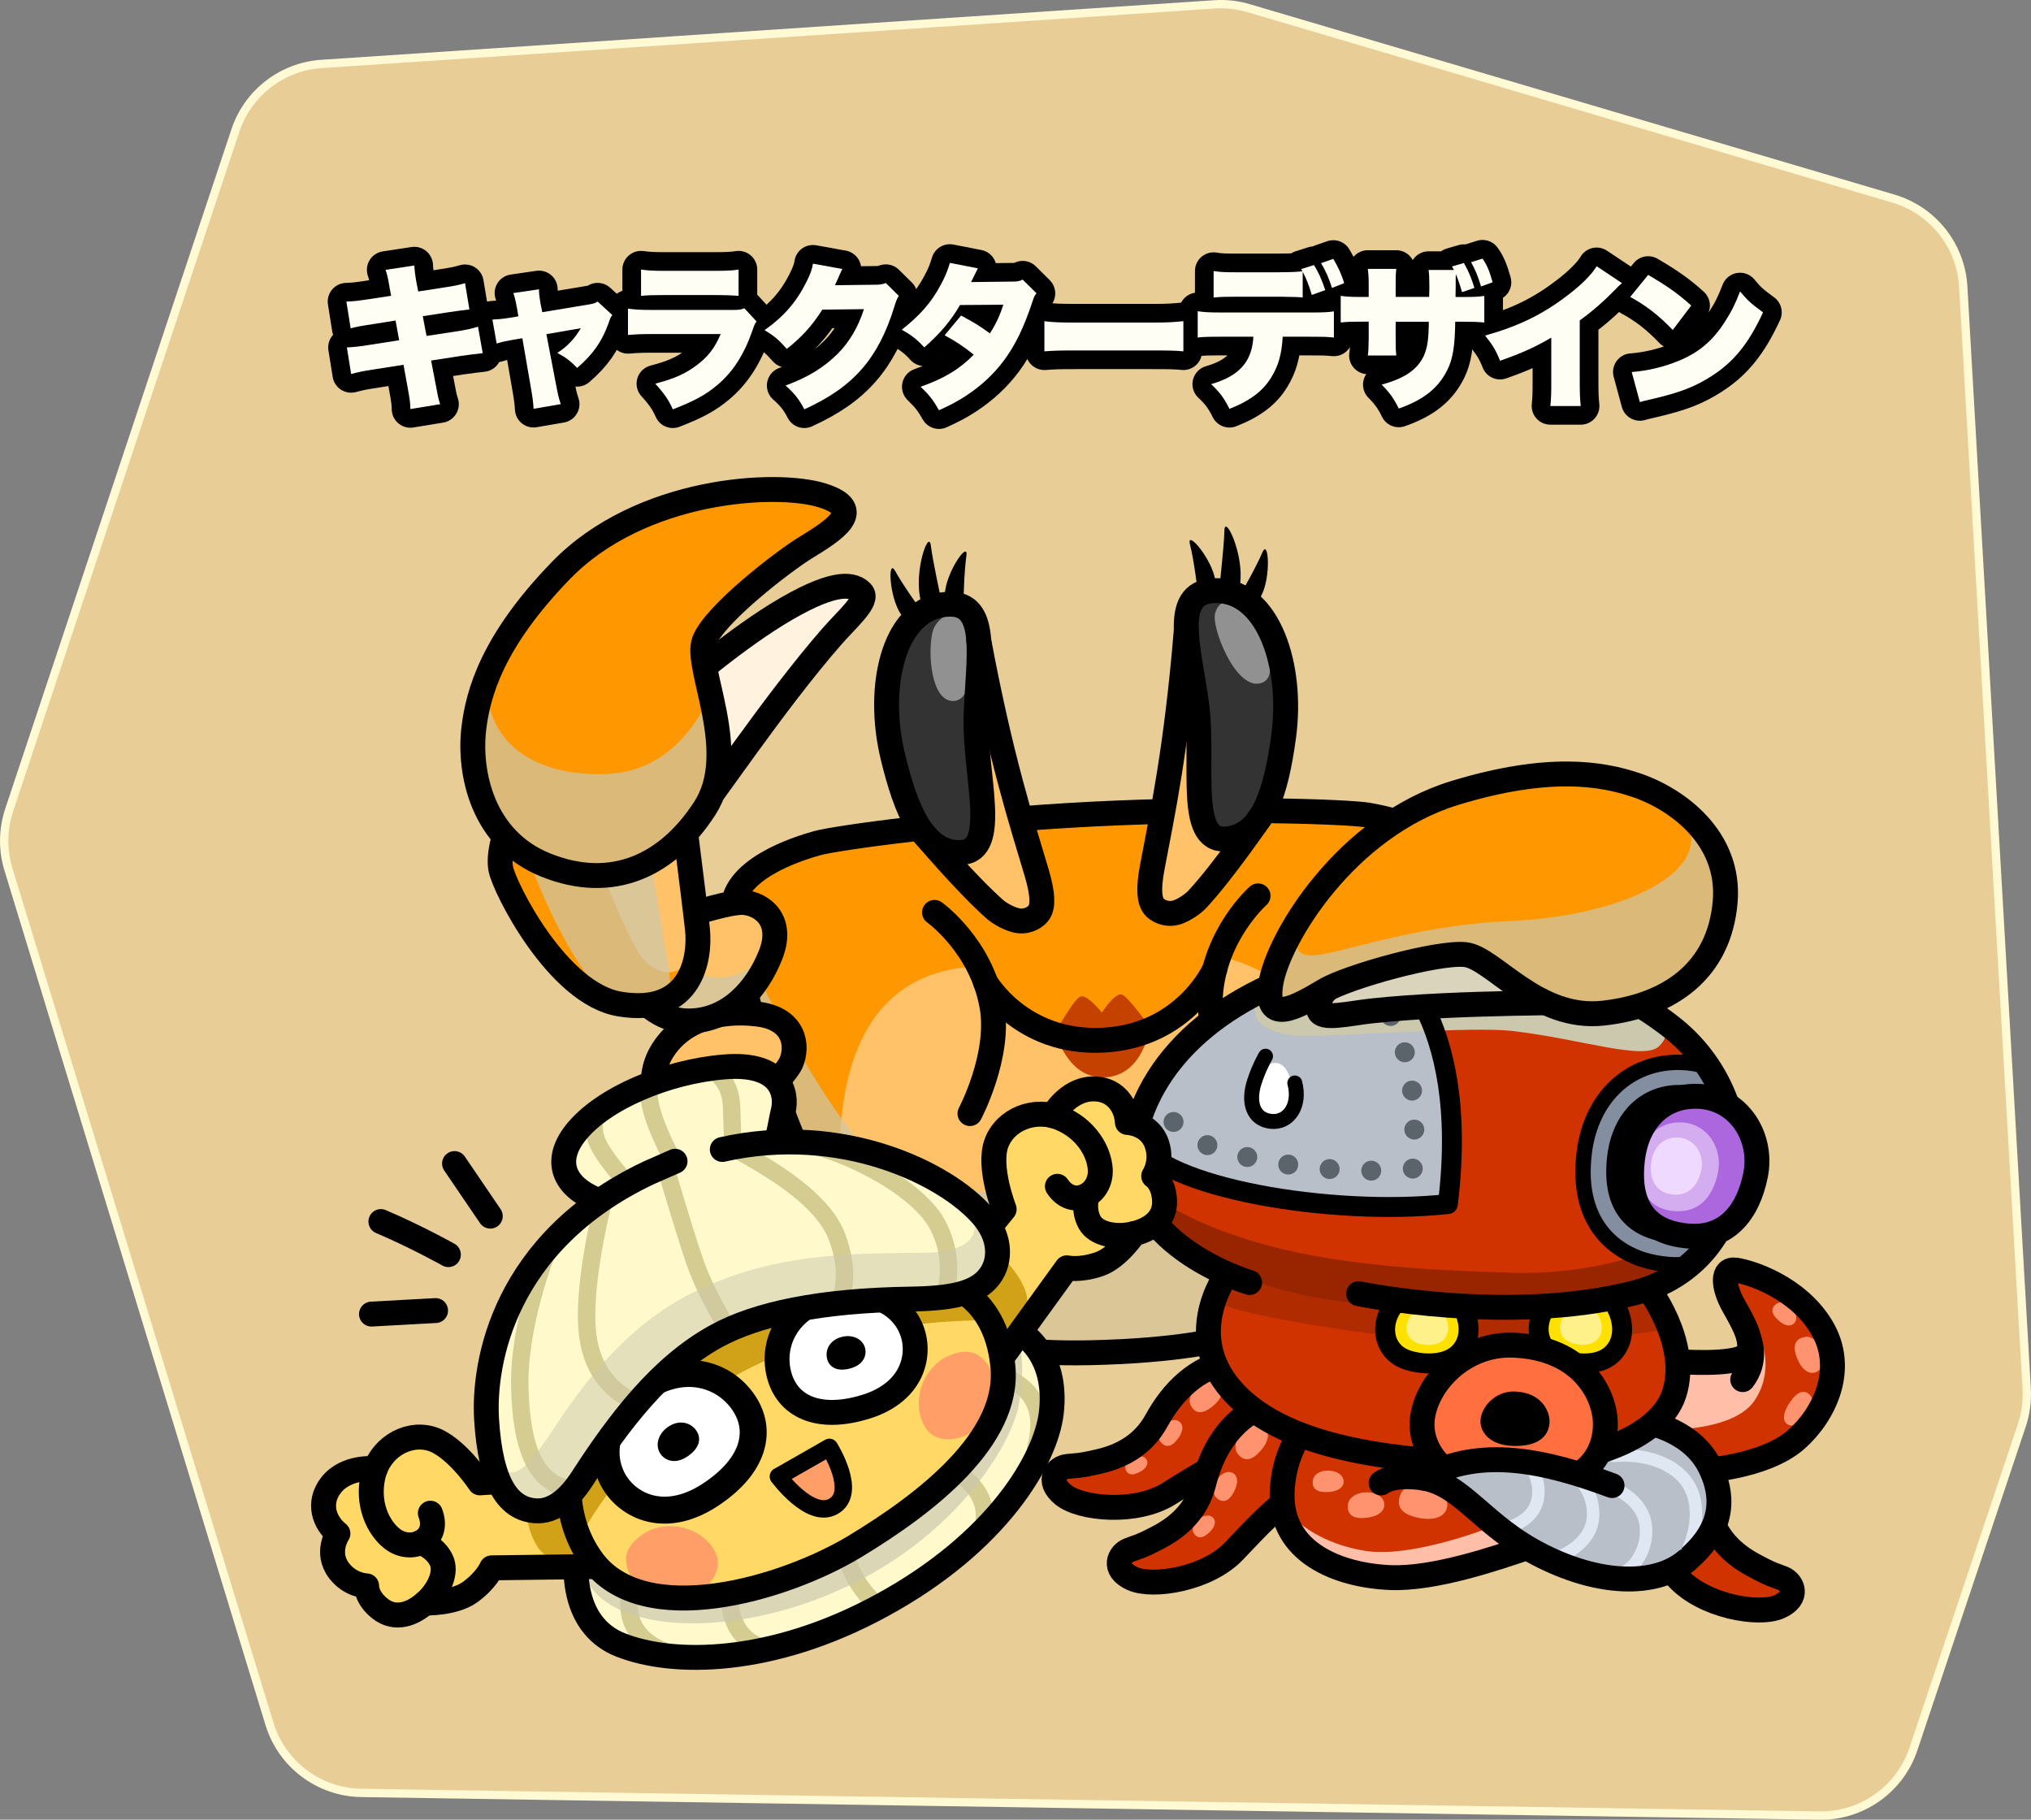 <?xml version="1.0" encoding="UTF-8"?>
<svg xmlns="http://www.w3.org/2000/svg" viewBox="0 0 334.5 299.66">
  <rect x="0" y="0" width="334.5" height="299.66" fill="#808080" stroke="none"/>
  <defs>
    <style>
      .cls-1 {
        stroke-width: 6.15px;
      }

      .cls-1, .cls-2, .cls-3, .cls-4, .cls-5, .cls-6, .cls-7, .cls-8, .cls-9, .cls-10, .cls-11, .cls-12, .cls-13, .cls-14, .cls-15 {
        stroke-linecap: round;
        stroke-linejoin: round;
      }

      .cls-1, .cls-2, .cls-3, .cls-4, .cls-5, .cls-6, .cls-7, .cls-9, .cls-12, .cls-13, .cls-15 {
        fill: none;
      }

      .cls-1, .cls-2, .cls-3, .cls-4, .cls-5, .cls-6, .cls-8, .cls-10, .cls-11, .cls-14 {
        stroke: #000;
      }

      .cls-2 {
        stroke-width: 4.11px;
      }

      .cls-3, .cls-11 {
        stroke-width: 4.1px;
      }

      .cls-4 {
        stroke-width: 2.46px;
      }

      .cls-5 {
        stroke-width: 2.53px;
      }

      .cls-16 {
        fill: #d03300;
      }

      .cls-6, .cls-7, .cls-9, .cls-14, .cls-15 {
        stroke-width: 3.28px;
      }

      .cls-7, .cls-9, .cls-15 {
        stroke: #5b636b;
      }

      .cls-17 {
        fill: #fff9cc;
      }

      .cls-8, .cls-18 {
        fill: #ff9e66;
      }

      .cls-8, .cls-12 {
        stroke-width: 2.87px;
      }

      .cls-19 {
        fill: #e9cd97;
        stroke: #fff9d4;
        stroke-miterlimit: 10;
        stroke-width: 1.37px;
      }

      .cls-20 {
        fill: #848ea1;
      }

      .cls-21 {
        fill: #ffbea8;
      }

      .cls-22 {
        opacity: .5;
      }

      .cls-22, .cls-23, .cls-24 {
        fill: #ccc8ad;
        mix-blend-mode: multiply;
      }

      .cls-23 {
        opacity: .7;
      }

      .cls-25 {
        fill: #ffd866;
      }

      .cls-26 {
        fill: #fffef5;
      }

      .cls-27 {
        fill: #919191;
      }

      .cls-28 {
        fill: #fff18a;
      }

      .cls-9 {
        stroke-dasharray: 0 6.86;
      }

      .cls-29 {
        isolation: isolate;
      }

      .cls-10 {
        stroke-width: 4.44px;
      }

      .cls-10, .cls-11, .cls-30 {
        fill: #fff;
      }

      .cls-31 {
        fill: #ff6f40;
      }

      .cls-32 {
        fill: #b02b00;
      }

      .cls-33 {
        fill: #d4adf0;
      }

      .cls-34 {
        fill: #ff9800;
      }

      .cls-12 {
        stroke: #d4cc90;
      }

      .cls-13 {
        stroke: #dfe7f2;
        stroke-width: 2.05px;
      }

      .cls-35 {
        fill: #c44100;
      }

      .cls-14 {
        fill: #ffe100;
      }

      .cls-36 {
        fill: #d1a217;
      }

      .cls-37 {
        fill: #b9bfc9;
      }

      .cls-38 {
        fill: #fff3e0;
      }

      .cls-15 {
        stroke-dasharray: 0 6.43;
      }

      .cls-39 {
        fill: #ffc269;
      }

      .cls-40 {
        fill: #ff9370;
      }

      .cls-41 {
        fill: #efd9ff;
      }

      .cls-42 {
        fill: #333;
      }

      .cls-43 {
        fill: #992500;
      }

      .cls-44 {
        fill: #ac66de;
      }
    </style>
  </defs>
  <g class="cls-29">
    <g id="_レイヤー_1" data-name="レイヤー 1">
      <path class="cls-19" d="M205.63,1.34l106.22,31.37c6.5,1.92,11.1,7.72,11.49,14.49l10.45,181.51c.12,2.04-.16,4.09-.81,6.03l-17.84,53.27c-2.22,6.64-8.49,11.08-15.49,10.97l-240.15-3.73c-6.97-.11-13.08-4.7-15.12-11.37L1.39,143.16c-.98-3.19-.93-6.61.12-9.77L38.77,21.49c2.06-6.19,7.67-10.52,14.18-10.96L200.01.72c1.9-.13,3.8.08,5.62.62Z"/>
      <g>
        <g>
          <g>
            <g>
              <path class="cls-34" d="M184.32,222.6c13.87-.71,19.08-2.66,19.08-2.66,16.02-3.05,21.15-11.95,21.15-11.95,0,0,16.31-29.31,15.66-63.83-.13-7.07-11.71-9.37-14.89-9.93-3.17-.55-23.39-1.29-45.51-.16-22.12,1.13-42.16,3.92-45.26,4.79s-14.41,4.35-13.8,11.39c2.63,30.41,22.08,61.9,22.08,61.9,0,0,6,8.33,22.25,9.73,0,0,5.38,1.42,19.25.71Z"/>
              <path class="cls-39" d="M163.37,165.73s11.38,5.91,18.32,5.56c6.94-.35,15.35-6.53,15.35-6.53l3.69-7.24s11.55,1.47,18.97,14.2c7.42,12.73,6.32,33.36,6.32,33.36,0,0-3.79,15.25-39.67,16.67-35.88,1.42-41.34-2.64-46.28-14.35,0,0-10.7-46.63,20.49-48.22l2.8,6.55Z"/>
              <path class="cls-35" d="M181.47,166.76s2.16-3.4,3.31-2.97,4.61,5.38,4.61,5.38c0,0-1.06,7.92-7.37,8.24-6.32.32-8.18-7.45-8.18-7.45,0,0,2.94-5.29,4.04-5.83s3.59,2.62,3.59,2.62Z"/>
              <path class="cls-23" d="M122.64,156.37s15.77,33.39,25.88,37.78c10.11,4.4,47.02,1.45,61.08-1.48,18.9-3.94,30.62-47.34,30.62-47.34,0,0-5.89,59.72-19.91,67.21-9.64,5.15-24.07,12.35-53,9.33-28.93-3.02-29.34-18.92-31.61-23.36-2.27-4.44-13.06-42.16-13.06-42.16Z"/>
              <path class="cls-3" d="M184.32,222.6c13.87-.71,19.08-2.66,19.08-2.66,16.02-3.05,21.15-11.95,21.15-11.95,0,0,16.31-29.31,15.66-63.83-.13-7.07-11.71-9.37-14.89-9.93-3.17-.55-23.39-1.29-45.51-.16-22.12,1.13-42.16,3.92-45.26,4.79s-14.41,4.35-13.8,11.39c2.63,30.41,22.08,61.9,22.08,61.9,0,0,6,8.33,22.25,9.73,0,0,5.38,1.42,19.25.71Z"/>
              <path class="cls-3" d="M153.91,150.25s7.73,5.5,9.47,15.48c1.42,8.13-3.63,17.65-3.63,17.65"/>
              <path class="cls-3" d="M207.2,147.53s-7.13,6.26-7.84,16.36c-.58,8.23,5.4,17.19,5.4,17.19"/>
              <path class="cls-3" d="M200.09,159.55s-4.84,11.05-18.39,11.74c-13.55.69-19.4-9.56-19.4-9.56"/>
            </g>
            <g>
              <path class="cls-39" d="M152.05,137.2s6.95,8.27,11.95,12.67c.37.32,2.23,1.58,3.81,1.77s2.88-.71,3.32-1.4c.66-1.03.67-2.92-.38-6.47-2.47-8.33-5.91-18.81-9.55-38.27l-9.16,31.71Z"/>
              <path class="cls-42" d="M147.05,124.59c2.12,8.75,5.03,16.12,11.3,15.8s2.17-12.81,2.4-22.24c.23-9.43,2.67-19.79-5.51-18.56-8.18,1.24-10.94,13.66-8.19,24.99Z"/>
              <path class="cls-27" d="M157.09,101.08s-2.04,0-3.21,2.2-.99,12.16,3.08,12.16c4.07,0,2.81-9.97,2.39-11.89s-1.3-2.41-2.27-2.47Z"/>
              <path class="cls-3" d="M147.05,124.59c2.12,8.75,5.03,16.12,11.3,15.8s2.17-12.81,2.4-22.24c.23-9.43,2.67-19.79-5.51-18.56-8.18,1.24-10.94,13.66-8.19,24.99Z"/>
              <path class="cls-3" d="M152.05,137.2s6.95,8.27,11.95,12.67c.37.32,2.23,1.58,3.81,1.77s2.88-.71,3.32-1.4c.66-1.03.67-2.92-.38-6.47-2.47-8.33-5.91-18.81-9.55-38.27"/>
              <path d="M158.69,99.06s.08-4.81.47-7.51-3.4,2.74-3.54,6.29l3.06,1.22Z"/>
              <path d="M151.61,100.37s-2.83-3.89-4.14-6.28c-1.31-2.4-1.06,4.23.96,7.15l3.18-.87Z"/>
              <path d="M155.02,98.79s-1.38-6.27-1.72-8.98-2.88,4.41-1.64,9.15l3.35-.17Z"/>
            </g>
            <g>
              <path class="cls-39" d="M207.72,134.36s-6.07,8.93-10.6,13.82c-.33.36-2.06,1.8-3.61,2.15s-2.94-.41-3.45-1.06c-.76-.95-.97-2.84-.28-6.47,1.61-8.53,3.97-19.31,5.6-39.05l12.34,30.61Z"/>
              <path class="cls-42" d="M211.41,121.3c-1.22,8.92-3.36,16.55-9.64,16.87-6.28.32-3.46-12.52-4.65-21.88-1.19-9.36-4.67-19.42,3.59-19.02,8.26.4,12.27,12.48,10.7,24.02Z"/>
              <path class="cls-27" d="M202.48,99.07s-1.8-.28-2.37,1.99,3.25,12.2,7.28,11.5c4.03-.7.24-8.7-.69-10.43s-3.24-3.17-4.22-3.06Z"/>
              <path class="cls-3" d="M211.41,121.3c-1.22,8.92-3.36,16.55-9.64,16.87-6.28.32-3.46-12.52-4.65-21.88-1.19-9.36-4.67-19.42,3.59-19.02,8.26.4,12.27,12.48,10.7,24.02Z"/>
              <path class="cls-3" d="M207.72,134.36s-6.07,8.93-10.6,13.82c-.33.36-2.06,1.8-3.61,2.15s-2.94-.41-3.45-1.06c-.76-.95-.97-2.84-.28-6.47,1.61-8.53,3.97-19.31,5.6-39.05"/>
              <path d="M197.23,97.09s-.57-4.78-1.24-7.42c-.67-2.64,3.66,2.38,4.16,5.89l-2.92,1.53Z"/>
              <path d="M204.41,97.68s2.42-4.16,3.48-6.67,1.49,4.1-.22,7.21l-3.25-.54Z"/>
              <path d="M200.86,96.45s.73-6.38.8-9.11,3.32,4.09,2.56,8.94l-3.35.17Z"/>
            </g>
          </g>
          <g>
            <path class="cls-39" d="M109.52,185.02s-3.89-5.99-.62-11.63c3.27-5.64,9.85-7.14,15.9-6.39,6.04.74,6.72,5.19,5.48,8.02-1.25,2.83-10.55,11.1-12.37,12.42s-8.38-2.42-8.38-2.42Z"/>
            <path class="cls-3" d="M109.52,185.02s-3.89-5.99-.62-11.63c3.27-5.64,9.85-7.14,15.9-6.39,6.04.74,6.72,5.19,5.48,8.02-1.25,2.83-10.55,11.1-12.37,12.42s-8.38-2.42-8.38-2.42Z"/>
          </g>
          <g>
            <g>
              <path class="cls-39" d="M103.75,161.98s3.37,6.29,9.89,6.15,11-5.2,13.26-10.85c2.26-5.65-1.31-8.39-4.39-8.66s-14.81,3.9-16.85,4.86c-2.04.96-1.92,8.51-1.92,8.51Z"/>
              <path class="cls-23" d="M125.17,157.95s-4.19,4.97-10.9,2.15c-4.16,3.22-3.96,6.85-3.96,6.85,0,0,10.5,2.9,14.86-9Z"/>
              <path class="cls-3" d="M103.75,161.98s3.37,6.29,9.89,6.15,11-5.2,13.26-10.85c2.26-5.65-1.31-8.39-4.39-8.66s-14.81,3.9-16.85,4.86c-2.04.96-1.92,8.51-1.92,8.51Z"/>
            </g>
            <g>
              <path class="cls-34" d="M83.95,135.12s-2.05,4.88-1.48,7.94,9.31,20.57,19.59,22.28c11.96,1.99,13.3-7.73,12.81-12.29-.48-4.56-3.4-27.3-3.4-27.3l-27.53,9.38Z"/>
              <path class="cls-39" d="M99.81,145.3s3.23,8.23,5.44,11.72,6.16,4.06,7.73,1.5c1.58-2.56-1.19-20.98-1.19-20.98l-11.99,7.77Z"/>
              <path class="cls-23" d="M88.63,133.31s-2.05,4.88-1.48,7.94c.57,3.06,8.86,22.5,14.92,24.09,11.73,3.07,7.67-6.34,7.18-10.91-.48-4.56-4.53-24.98-4.53-24.98l-16.09,3.86Z"/>
              <path class="cls-3" d="M83.95,135.12s-2.05,4.88-1.48,7.94,9.31,20.57,19.59,22.28c11.96,1.99,13.3-7.73,12.81-12.29-.48-4.56-3.4-27.3-3.4-27.3l-27.53,9.38Z"/>
            </g>
            <g>
              <g>
                <path class="cls-38" d="M111.87,113.29s9.38-8.26,17.7-13.07c8.32-4.81,11.07-3.97,12.33-2.67s-2.34,4.34-4.88,7.25c-9.64,11.02-20.8,27.89-22.66,29.72l-2.49-21.24Z"/>
                <path class="cls-3" d="M111.87,113.29s9.38-8.26,17.7-13.07c8.32-4.81,11.07-3.97,12.33-2.67s-2.34,4.34-4.88,7.25c-9.64,11.02-20.8,27.89-22.66,29.72l-2.49-21.24Z"/>
              </g>
              <g>
                <path class="cls-34" d="M78.03,120.03c.69-5.9,3.09-14.46,14.33-26.06,13.13-13.56,35.57-14.79,43.16-12.36,7.26,2.33,1.79,5.73-2.83,8.57-3.83,2.35-15.17,11.12-16.73,15.45s6.13,18.19.11,27.49-15.12,13.8-26.24,9.31c-10.37-4.19-12.64-15.15-11.8-22.4Z"/>
                <path class="cls-23" d="M116.62,115.04s-4.53,11.93-16.6,12.42-19.45-5.21-19.78-13.93c-2.37,9.39-3.72,32.86,20.63,29.83,20.11-2.5,15.75-28.32,15.75-28.32Z"/>
                <path class="cls-3" d="M78.03,120.03c.69-5.9,3.09-14.46,14.33-26.06,13.13-13.56,35.57-14.79,43.16-12.36,7.26,2.33,1.79,5.73-2.83,8.57-3.83,2.35-15.17,11.12-16.73,15.45s6.13,18.19.11,27.49-15.12,13.8-26.24,9.31c-10.37-4.19-12.64-15.15-11.8-22.4Z"/>
              </g>
            </g>
          </g>
          <g>
            <path class="cls-34" d="M258.83,153.75s-2.34,6.75-8.8,7.63c-6.46.88-11.68-3.4-14.81-8.62-3.13-5.23-.03-8.49,2.97-9.25,3-.75,15.24,1.51,17.4,2.14,2.16.63,3.24,8.1,3.24,8.1Z"/>
            <path class="cls-3" d="M258.83,153.75s-2.34,6.75-8.8,7.63c-6.46.88-11.68-3.4-14.81-8.62-3.13-5.23-.03-8.49,2.97-9.25,3-.75,15.24,1.51,17.4,2.14,2.16.63,3.24,8.1,3.24,8.1Z"/>
          </g>
        </g>
        <g>
          <path class="cls-16" d="M274.84,224.12s8,.74,11.56-.34c3.56-1.08.95-5.52-.85-8.71-1.8-3.18-2.04-6.27.37-5.91s10.07,2.8,14.03,9.29c4.24,6.94.49,14.53-4.1,18.59-5.31,4.68-15.91,5.18-15.91,5.18l-8.51-7.36,3.42-10.74Z"/>
          <path class="cls-21" d="M290.19,221.01s1.99,5.15-1.36,9.82c-3.35,4.66-13.56,4.59-13.56,4.59l-.67-4.9,3.19-6.22s11.55.16,12.51-3.65"/>
          <path class="cls-40" d="M294.86,215.13c1.18,1.1,1.23,2.38.46,2.93s-1.96-.01-2.91-1.14-.36-1.88.24-2.26,1.55-.14,2.21.47Z"/>
          <path class="cls-40" d="M299.88,222.03c.87,2.08.2,3.76-1.1,4.02s-2.5-1.15-3.06-3.14.63-2.62,1.62-2.76,2.07.72,2.55,1.88Z"/>
          <path class="cls-40" d="M297.83,232.78c-1.25,1.87-2.88,2.39-3.66,1.6-.78-.79-.22-2.49,1.1-4.09s2.35-1.11,2.9-.48.36,1.92-.34,2.97Z"/>
          <path class="cls-3" d="M274.84,224.12s8,.74,11.56-.34c3.56-1.08.95-5.52-.85-8.71-1.8-3.18-2.04-6.27.37-5.91s10.07,2.8,14.03,9.29c4.24,6.94.49,14.53-4.1,18.59-5.31,4.68-15.91,5.18-15.91,5.18"/>
          <path class="cls-16" d="M213.22,225.58s-4.55-2.47-10.37-1.47c-5.83,1-9.84,5.2-12.35,9.79-2.28,4.17-5.96,5.95-9.46,6.76-3.5.81-3.55.63-5.28.83-1.73.2-3.53,2.33-.65,4.67s11.97,3.22,17.4-.18c5.43-3.4,8.84-6.68,12.76-8.09,3.03-1.09,10.68-.7,10.68-.7l-2.74-11.6Z"/>
          <path class="cls-40" d="M197.12,228.52c1.67-1.34,3.38-1.17,3.95-.05s-.39,2.58-2.06,3.62-2.55.12-2.94-.75.11-2.07,1.05-2.82Z"/>
          <path class="cls-40" d="M191.41,235.08c1.03-1.35,2.37-1.54,3.02-.79s.19,2.05-.89,3.17-1.94.57-2.4-.02-.31-1.61.27-2.36Z"/>
          <path class="cls-40" d="M186.4,240.11c1.25-.63,2.32-.28,2.54.51s-.6,1.6-1.82,2.04-1.65-.28-1.78-.88.36-1.31,1.06-1.66Z"/>
          <path class="cls-3" d="M213.22,225.58s-4.55-2.47-10.37-1.47c-5.83,1-9.84,5.2-12.35,9.79-2.28,4.17-5.96,5.95-9.46,6.76-3.5.81-3.55.63-5.28.83-1.73.2-3.53,2.33-.65,4.67s11.97,3.22,17.4-.18c5.43-3.4,8.27-5.11,12.2-6.52,3.03-1.09,9.37.71,9.37.71l-.86-14.58Z"/>
          <path class="cls-16" d="M261.71,234.66s5.04-1.18,10.39,1.33c5.35,2.51,8.12,7.62,9.32,12.71,1.09,4.63,4.17,7.31,7.33,9.02,3.16,1.71,3.25,1.55,4.87,2.2s2.78,3.18-.6,4.67c-3.39,1.49-12.4-.07-16.73-4.78-4.33-4.72-6.75-8.78-10.17-11.18-2.63-1.85-10.11-3.5-10.11-3.5l5.71-10.46Z"/>
          <path class="cls-3" d="M261.71,234.66s5.04-1.18,10.39,1.33c5.35,2.51,8.12,7.62,9.32,12.71,1.09,4.63,4.17,7.31,7.33,9.02,3.16,1.71,3.25,1.55,4.87,2.2s2.78,3.18-.6,4.67c-3.39,1.49-12.4-.07-16.73-4.78-4.33-4.72-6.75-8.78-10.17-11.18-2.63-1.85-10.11-3.5-10.11-3.5l5.71-10.46Z"/>
          <path class="cls-16" d="M218.17,230.41s-5.02-1.24-10.41,1.2c-5.38,2.44-8.21,7.52-9.48,12.59-1.15,4.61-4.26,7.26-7.44,8.93-3.18,1.67-3.27,1.5-4.9,2.14s-2.82,3.15.55,4.68,12.4.09,16.79-4.57c4.39-4.66,6.86-8.69,10.31-11.05,2.65-1.82,10.16-3.37,10.16-3.37l-5.58-10.53Z"/>
          <path class="cls-40" d="M204.32,236.11c1.51-1.74,3.35-1.89,4.17-.82.82,1.07.09,2.8-1.47,4.23s-2.68.62-3.25-.22-.28-2.21.56-3.19Z"/>
          <path class="cls-40" d="M200.18,244.12c.83-1.62,2.21-2.09,3.05-1.42.84.67.6,2.13-.33,3.53-.93,1.39-1.94.98-2.54.45s-.64-1.65-.18-2.55Z"/>
          <path class="cls-40" d="M197.17,250.36c1.11-1.02,2.32-.98,2.77-.23s-.15,1.83-1.27,2.64-1.79.21-2.1-.38-.02-1.46.6-2.03Z"/>
          <path class="cls-3" d="M218.17,230.41s-5.02-1.24-10.41,1.2c-5.38,2.44-8.21,7.52-9.48,12.59-1.15,4.61-4.26,7.26-7.44,8.93-3.18,1.67-3.27,1.5-4.9,2.14s-2.82,3.15.55,4.68,12.4.09,16.79-4.57c4.39-4.66,6.71-7.03,10.15-9.39,2.65-1.82,9.24-1.68,9.24-1.68l-4.51-13.89Z"/>
          <g>
            <path class="cls-37" d="M263.13,243.87l-.4-6.93,8.07-4.26s7.23,1.33,10.84,8.91-.39,12.41-3.91,15.43l-14.61-13.16Z"/>
            <path class="cls-13" d="M265.75,239.76s6.34-.85,10.66,2.79,2.9,9.71,1.67,12.44"/>
            <path class="cls-3" d="M265.3,233.44s12.24-.22,16.35,8.15c3.69,7.54-.39,12.41-3.91,15.43"/>
            <path class="cls-16" d="M220.03,233.34s-6.74,4.43-7.95,12.56c-1.2,8.14,8.23,13.52,16.88,13.88,7.26.31,17.57-3.24,22.72-4.99l-10.36-17.23-21.3-4.23Z"/>
            <path class="cls-21" d="M244.74,251.78s-12.37,4.79-19.84,3.62c-7.46-1.17-11.24-4.93-11.24-4.93,0,0,3.68,9.76,16.42,8.08,12.74-1.67,18.53-3.77,18.53-3.77l-3.87-3Z"/>
            <path class="cls-40" d="M234.63,244.51c2.9.56,4.24,2.5,3.58,4.1-.66,1.6-3.05,1.89-5.63,1.07-2.58-.82-2.4-2.57-1.84-3.75s2.27-1.73,3.89-1.42Z"/>
            <path class="cls-40" d="M224.5,245.79c2.22-.25,3.62.86,3.5,2.16-.12,1.3-1.78,2.05-3.83,2.04-2.05-.01-2.31-1.32-2.17-2.3s1.25-1.76,2.49-1.9Z"/>
            <path class="cls-40" d="M218.46,242.18c1.88-.08,3,.93,2.82,2.02s-1.61,1.62-3.34,1.49-1.87-1.24-1.69-2.06,1.16-1.41,2.21-1.45Z"/>
            <path class="cls-3" d="M216.38,233.25s-4.97,4.39-5.22,12.61c-.29,9.75,9.15,13.56,17.81,13.93,7.26.31,17.57-3.24,22.72-4.99"/>
          </g>
          <path class="cls-16" d="M271.2,211.81s7.24,9.2,4.54,17.68c-2.7,8.48-17.99,12.4-30.67,11.68-12.68-.72-32.93-1.71-42.18-12.21-8.54-9.69-.28-19.98-.28-19.98l68.59,2.83Z"/>
          <path class="cls-32" d="M274.19,218.94s-11.78,2.14-26.89,2.4c-11.5.2-41.43-4.05-46.92-6.89l3.71-6.49,66.67,2.79,3.44,8.19Z"/>
          <path class="cls-14" d="M256.88,223.78c-4.24-1.6-4.5-6.7-1.27-9.75,3.23-3.04,8.74-1.89,10.32.72s1.82,6-.37,8.17c-2.2,2.16-6.12,1.82-8.68.86Z"/>
          <path class="cls-28" d="M258.67,221.08c-2.12-.8-2.25-3.35-.63-4.87s4.37-.95,5.16.36.91,3-.19,4.08-3.06.91-4.34.43Z"/>
          <path class="cls-14" d="M231.9,224c-4.33-1.33-4.9-6.41-1.87-9.65,3.03-3.24,8.61-2.43,10.34.08,1.74,2.51,2.19,5.88.13,8.18-2.06,2.3-6,2.2-8.61,1.39Z"/>
          <path class="cls-28" d="M233.54,221.21c-2.17-.67-2.45-3.21-.93-4.82s4.3-1.21,5.17.04c.87,1.25,1.09,2.94.07,4.09-1.03,1.15-3,1.1-4.3.7Z"/>
          <path class="cls-3" d="M271.2,211.81s7.24,9.2,4.54,17.68c-2.7,8.48-17.99,12.4-30.67,11.68-12.68-.72-32.93-1.71-42.18-12.21-8.54-9.69-.28-19.98-.28-19.98"/>
          <path class="cls-16" d="M223.76,213.04s24.59,5.11,45.23-.08c20.64-5.19,22.23-31.62,6.03-44.03-18.66-14.29-40.63-13.44-52.95-10.73-18.56,4.09-32.66,14.9-35.38,29.74-3.07,16.77,19.12,23.26,19.12,23.26l17.94,1.84Z"/>
          <path class="cls-43" d="M269.47,206.75s-8.72,3.31-21.16,2.82c-6.58-.26-21.24-.51-34.56-3.29-11.87-2.48-22.65-7.2-25.98-11.89,2.7,7.59,10.62,18.19,39.09,20.62,27.5,2.35,40.17-.58,48.06-4.72l-5.44-3.55Z"/>
          <path class="cls-20" d="M278.47,207.73c-1.07.15-2.19.18-3.35.09-1.51-.12-2.92-.39-4.21-.8-3.31-1.05-10.84-4.82-9.35-17.08,1.08-8.91,7.33-14.71,15.55-14.45,1.38.04,2.74.28,4.03.68,0,0,5.93,8.49,4.89,16.84s-7.56,14.71-7.56,14.71Z"/>
          <path class="cls-37" d="M227.77,157.35s14.61,9.03,10.69,40.93c-19.35,2.08-47.15-2.74-51.13-10.44,0,0,2.35-13.72,15.79-22.15,10.9-6.84,24.65-8.35,24.65-8.35Z"/>
          <g>
            <path class="cls-30" d="M209.53,183.85s-3.01-.57-2.74-3.03.95-5.99,3.43-5.77c2.01.18,2.79,3.68,2.62,5.4-.17,1.73-.99,3.58-3.31,3.4Z"/>
            <path class="cls-4" d="M208.43,173.93s-1.08,1.85-1.85,4.25c-1.09,3.42-.16,6.15,2.72,6.48s4.94-2.56,3.95-6.32"/>
          </g>
          <path class="cls-24" d="M273.08,168.39s2.67,1.51.15,3.91-12.93-1.22-24.11-2.52c-6.63-.77-26.66.82-34.73.8-6.35-.01-11.15-3.92-4.56-7.92,6.59-4,51.22-3.12,51.22-3.12l12.04,8.85Z"/>
          <path class="cls-3" d="M223.76,213.04s24.59,5.11,45.23-.08c20.64-5.19,22.23-31.62,6.03-44.03-18.66-14.29-40.63-13.44-52.95-10.73-18.56,4.09-32.66,14.9-35.38,29.74-3.07,16.77,19.12,23.26,19.12,23.26"/>
          <g>
            <path class="cls-31" d="M249.29,221.52c11.44.48,14.9,8.29,15.1,12.48.2,4.19-1.83,11.3-14.76,11.35-11.63.04-15.53-6.31-15.42-10.95.14-5.93,6.43-13.24,15.08-12.88Z"/>
            <path class="cls-3" d="M249.29,221.52c11.44.48,14.9,8.29,15.1,12.48.2,4.19-1.83,11.3-14.76,11.35-11.63.04-15.53-6.31-15.42-10.95.14-5.93,6.43-13.24,15.08-12.88Z"/>
            <path d="M249.51,229.15c4.31.18,5.61,3.12,5.69,4.7.08,1.58-.69,4.26-5.56,4.27-4.38.02-5.85-2.38-5.81-4.12.05-2.23,2.42-4.99,5.68-4.85Z"/>
          </g>
          <path class="cls-6" d="M227.77,157.35s14.61,9.03,10.69,40.93c-19.35,2.08-47.15-2.74-51.13-10.44"/>
          <g>
            <line class="cls-7" x1="225.05" y1="162.32" x2="225.05" y2="162.32"/>
            <path class="cls-15" d="M229.03,167.31c2.16,4.01,4.3,10.85,3.85,21.92"/>
            <line class="cls-7" x1="232.68" y1="192.44" x2="232.68" y2="192.44"/>
            <path class="cls-9" d="M225.84,192.78c-11.14.01-24.42-2.26-30.08-5.69"/>
            <line class="cls-7" x1="193.28" y1="184.76" x2="193.28" y2="184.76"/>
          </g>
          <path class="cls-5" d="M278.34,208.15c-1.1.15-2.26.18-3.45.09-1.55-.12-3.01-.4-4.34-.82-3.41-1.08-11.17-4.97-9.63-17.59,1.12-9.17,7.55-15.15,16.02-14.88,1.43.05,2.82.28,4.15.7"/>
          <path class="cls-3" d="M276.94,180.72c6.46.21,10.27,6.4,9.09,12.31s-4.55,10.06-10.5,9.59c-7.6-.6-9.55-5.83-8.79-12.04.76-6.22,4.73-10.04,10.21-9.86Z"/>
          <path class="cls-44" d="M279.59,180.53c6.79.22,10.79,6.72,9.55,12.94-1.24,6.21-4.77,10.41-11.03,10.08-7.14-.37-10.04-6.12-9.24-12.65.79-6.53,4.97-10.55,10.73-10.36Z"/>
          <path class="cls-33" d="M276.88,184.83c4.32.14,6.86,4.28,6.07,8.22-.79,3.95-3.03,6.62-7.01,6.41-4.54-.24-6.38-3.89-5.88-8.04.51-4.15,3.16-6.71,6.82-6.59Z"/>
          <path class="cls-41" d="M276.31,187.32c2.77.09,4.41,2.75,3.9,5.28s-1.95,4.25-4.51,4.12c-2.92-.15-4.1-2.5-3.77-5.17.32-2.67,2.03-4.31,4.38-4.23Z"/>
          <path class="cls-3" d="M279.59,180.53c6.79.22,10.79,6.72,9.55,12.94-1.24,6.21-4.78,10.57-11.03,10.08-7.98-.63-10.04-6.12-9.24-12.65.79-6.53,4.97-10.55,10.73-10.36Z"/>
          <path class="cls-37" d="M277.74,257.02c-4.57,3.93-13.9,3.58-24.31-.34-10.41-3.91-12.36-12.17-19.04-13.29,9.38-5.26,20.11-2.84,31.11,1.25,0,0,6.42,3.18,8.55,5.33,2.13,2.15,3.69,7.04,3.69,7.04Z"/>
          <path class="cls-13" d="M251.77,241.09s2.24,2.52,1.43,6.03c-.85,3.65-5.21,4.52-5.21,4.52"/>
          <path class="cls-13" d="M259.38,242.85s3.21,2.51,3,6.84c-.21,4.51-5.2,6.49-5.2,6.49"/>
          <path class="cls-13" d="M265.87,245.12s4.43,1.71,5.12,5.7c.69,3.99-1.78,7.09-2.9,7.68"/>
          <path class="cls-3" d="M277.74,257.02c-4.57,3.93-13.43,4.33-23.61-.72-9.96-4.94-13.06-11.79-19.74-12.91,9.38-5.26,20.11-2.84,31.11,1.25"/>
          <path class="cls-3" d="M234.39,243.4s-4.59-.86-6.93.81"/>
          <path class="cls-3" d="M288.08,220.61s1.42,3.38-1.06,6.58"/>
        </g>
        <g>
          <g>
            <path class="cls-38" d="M247.08,151.52s-12.09,2.85-20.74,6.72c-8.65,3.87-9.5,6.45-9.13,8.13.37,1.68,4.91.51,8.74.1,14.53-1.57,34.74-1.18,37.31-1.64l-16.18-13.3Z"/>
            <path class="cls-23" d="M247.08,151.52s-12.09,2.85-20.74,6.72c-8.65,3.87-9.5,6.45-9.13,8.13.37,1.68,4.91.51,8.74.1,14.53-1.57,34.74-1.18,37.31-1.64l-16.18-13.3Z"/>
            <path class="cls-3" d="M247.08,151.52s-12.09,2.85-20.74,6.72c-8.65,3.87-9.5,6.45-9.13,8.13.37,1.68,4.91.51,8.74.1,14.53-1.57,34.74-1.18,37.31-1.64l-16.18-13.3Z"/>
          </g>
          <g>
            <path class="cls-34" d="M269.38,129.26c-5.58-1.87-14.31-3.38-29.71,1.3-18,5.48-29.14,23.94-30.36,31.36-1.17,7.1,4.33,3.89,8.93,1.16,3.82-2.26,18.52-6.36,23.09-5.88,4.57.48,11.73,10.87,22.73,9.64,11.01-1.23,19.11-7.05,20.07-18.32.9-10.5-7.88-16.97-14.74-19.26Z"/>
            <path class="cls-23" d="M214.3,152.94s-2.43,4.3,1.56,4.41,16.24-4.96,32.99-5.68c16.76-.72,33.08-7.24,29.09-16.27,6.34,6.95,9.55,19.97-4.51,28.13-14.07,8.16-24.48-2.6-27.52-4.51-3.04-1.91-12.68-2.57-18.84.45-6.16,3.02-12.33,7.02-16.5,5.8-4.17-1.22,3.73-12.33,3.73-12.33Z"/>
            <path class="cls-3" d="M269.38,129.26c-5.58-1.87-14.31-3.38-29.71,1.3-18,5.48-29.14,23.94-30.36,31.36-1.17,7.1,4.33,3.89,8.93,1.16,3.82-2.26,18.52-6.36,23.09-5.88,4.57.48,11.73,10.87,22.73,9.64,11.01-1.23,19.11-7.05,20.07-18.32.9-10.5-7.88-16.97-14.74-19.26Z"/>
          </g>
        </g>
        <g>
          <g>
            <path class="cls-17" d="M156.51,216.09c14.41.51,17.53,8.98,16.64,16.55-.88,7.57-8.75,21.3-27.99,31.76-18.16,9.87-34.37,9.91-43.01,6.46-6.97-2.78-9.42-11.34-5.29-23.92l59.64-30.85Z"/>
            <path class="cls-12" d="M111.67,272.68c-.66-.39-10.54-1.88-7.52-12.18"/>
            <path class="cls-12" d="M124.89,271.08c-.66-.39-5.78-1.95-4.62-11.56"/>
            <path class="cls-12" d="M163.77,226.26c10.42,2.59,6.72,11.87,6.73,12.64"/>
            <path class="cls-12" d="M162.09,250.61c0-.76,1.22-5.97-7.65-9.82"/>
            <path class="cls-12" d="M139.32,256.13s1.19,5.04,5.32,8.26"/>
            <path class="cls-23" d="M157.87,215.51c12.02.42,10.78,8.8,10.04,15.11-.74,6.31-9.1,20.25-25.15,28.98-15.15,8.23-31.98,9.58-40.67,5.5-5.67-2.66-8.67-7.67-5.23-18.16l61-31.43Z"/>
            <path class="cls-3" d="M156.51,216.09c14.41.51,17.53,8.98,16.64,16.55-.88,7.57-8.75,21.3-27.99,31.76-18.16,9.87-34.37,9.91-43.01,6.46-6.97-2.78-9.42-11.34-5.29-23.92l59.64-30.85Z"/>
          </g>
          <g>
            <path class="cls-25" d="M165.52,224.68c-.31.04-.63,0-.91-.15l-13.65-6.98c-.41-.21-.7-.59-.8-1.04-.1-.45.01-.92.3-1.28l13.06-16.21c.08-.1.11-.24.06-.36-.7-2.09-2.2-7.32-.93-10.85.8-2.22,2.48-4,4.74-5,.81-.36,1.68-.61,2.57-.74.82-.12,1.66-.13,2.49-.04.03,0,.06,0,.09,0,.1-.01.19-.07.25-.15.98-1.31,3.1-3.57,6.21-4.01.26-.04.52-.06.78-.07,4.26-.17,6.53,2.84,7.18,5.47.03.13.14.24.27.28,1.36.36,3.79,1.43,4.77,4.49.72,2.24.26,4.18-.08,5.13-.04.12-.02.25.05.35.56.75,1.24,2.08,1.34,4.11.15,3.22-1.86,5.71-5.5,6.82-.08.02-.15.07-.19.14-.88,1.19-3.24,4.06-6.07,5.04-.95.33-1.89.56-2.81.69-.73.1-1.44.14-2.11.12-.02,0-.05,0-.07,0-.1.01-.19.07-.25.15l-9.76,13.48c-.25.34-.61.56-1.02.62h0Z"/>
            <path class="cls-36" d="M165.85,207.88s4.97,5.02,2.82,8.48c-2.15,3.47-3.04,4.24-3.04,4.24l-5.8-8.64,6.03-4.08Z"/>
            <g>
              <path class="cls-2" d="M173.4,183.73s2.3-4.24,6.46-4.41c3.62-.15,5.65,2.6,5.82,5.52,0,0,3.73.08,4.88,3.66.95,2.95-.55,5.17-.55,5.17,0,0,1.65,1.01,1.79,4.03s-2.17,4.84-5.31,5.52c-2.94.64-5.99-.08-7.01-1.9-1.22-2.19-.43-4.5-.43-4.5"/>
              <path class="cls-2" d="M186.76,203.15s-2.63,3.96-5.71,5.02c-3.25,1.12-5.34.61-5.34.61l-10.41,14.38-13.65-6.98,13.73-17.05s-2.7-6.9-1.29-10.82c1.41-3.92,6.2-5.96,10.51-4.19s6.44,5.53,6.61,8.46c.24,4.12-4.48,6.65-7.06,2.78"/>
            </g>
          </g>
          <g>
            <path class="cls-25" d="M99.83,259c.22-.23.35-.52.4-.83l2.15-15.18c.06-.46-.08-.91-.39-1.25-.31-.34-.76-.52-1.22-.49l-20.77,1.34c-.13,0-.25-.05-.33-.15-1.3-1.77-4.72-6.01-8.34-7.01-2.27-.63-4.7-.27-6.82.99-.76.46-1.46,1.02-2.08,1.68-.57.6-1.06,1.28-1.46,2.01-.02.03-.03.05-.06.08-.07.07-.16.12-.27.12-1.64.05-4.7.48-6.86,2.77-.18.19-.35.39-.51.6-2.59,3.38-1.44,6.97.34,9.02.09.1.12.25.07.38-.49,1.32-1.01,3.92.93,6.48,1.42,1.88,3.27,2.61,4.24,2.89.12.03.22.13.26.25.3.89.98,2.22,2.59,3.46,2.55,1.97,5.73,1.77,8.74-.57.06-.05.14-.08.22-.08,1.48-.04,5.18-.31,7.62-2.07.81-.59,1.55-1.23,2.18-1.9.51-.54.95-1.1,1.31-1.66.01-.02.03-.04.04-.05.07-.07.17-.12.27-.12l16.64-.22c.42,0,.81-.18,1.09-.48h0Z"/>
            <path class="cls-36" d="M86.66,249.16s.73,7.02,4.77,7.56,5.21.34,5.21.34l-3-9.97-6.98,2.07Z"/>
            <g>
              <path class="cls-2" d="M61.81,241.87s-4.79-.56-7.32,2.74c-2.2,2.88-1.12,6.11,1.16,7.93,0,0-2.09,3.1.18,6.1,1.87,2.47,4.55,2.52,4.55,2.52,0,0-.12,1.93,2.26,3.78,2.39,1.85,5.21,1.01,7.57-1.16,2.22-2.03,3.38-4.95,2.48-6.83-1.08-2.26-3.44-2.94-3.44-2.94"/>
              <path class="cls-2" d="M70,263.98s4.75.12,7.39-1.78c2.79-2.01,3.58-4.01,3.58-4.01l17.75-.23,2.15-15.18-21.84,1.41s-4.09-6.18-8.11-7.29c-4.02-1.11-8.44,1.64-9.48,6.18-1.04,4.54.81,8.45,3.11,10.28,3.23,2.57,8.01.17,6.33-4.17"/>
            </g>
          </g>
          <g>
            <path class="cls-25" d="M154.45,211.05s9.52,1.16,10.73,14.03c1.12,11.86-12.6,22.46-24.34,29.56s-34.95,13.87-43.37,2.23c-9.49-13.12-.3-35.08,18.17-45.08,16.79-9.08,29.84-5.1,38.81-.73Z"/>
            <path class="cls-18" d="M162.26,233.45c-1.68,3.44-7.38,4.94-9.61,1.97-2.23-2.97-1.81-8.47,2.39-11.51,0,0,3.78-2.48,6.27-.6s3.41,5.1.95,10.15Z"/>
            <path class="cls-18" d="M111.3,263.18c3.81.35,8.05-3.75,6.67-7.2-1.39-3.45-6.3-5.94-11.08-3.92,0,0-4.08,1.95-3.77,5.05s2.59,5.56,8.18,6.07Z"/>
            <path class="cls-36" d="M162.63,217.42s-22.65-.32-38.92,7.75c-18.01,8.93-27.88,27.39-27.88,27.39l-3.03-10.81,13.76-20.66s25.26-12.45,25.77-12.47,23.93.74,23.93.74l6.37,8.06Z"/>
            <path class="cls-2" d="M154.45,211.05s9.52,1.16,10.73,14.03c1.12,11.86-12.6,22.46-24.34,29.56s-34.95,13.87-43.37,2.23c-9.49-13.12-.3-35.08,18.17-45.08,16.79-9.08,29.84-5.1,38.81-.73Z"/>
            <g>
              <path class="cls-11" d="M136.43,213.59c5.95-1.69,11.56.48,13.58,5.1,1.81,4.14.51,10.55-7.47,12.99s-12.99-.24-14.26-5.41c-1.27-5.16,1.5-10.78,8.15-12.67Z"/>
              <path d="M138.52,220.19c1.68-.48,3.26.14,3.83,1.44.51,1.17.14,2.97-2.11,3.66-2.25.69-3.66-.07-4.02-1.53-.36-1.45.42-3.04,2.3-3.57Z"/>
            </g>
            <g>
              <path class="cls-10" d="M106.1,228.57c-5.57,3.73-7.71,9.89-5.3,14.8,2.15,4.39,8.36,7.81,15.97,2.93,7.6-4.88,8.9-10.9,5.52-15.58-3.37-4.67-9.96-6.32-16.18-2.15Z"/>
              <path d="M110.09,234.93c-1.57,1.05-2.17,2.79-1.5,4.17.61,1.24,2.36,2.2,4.5.83,2.14-1.38,2.51-3.07,1.56-4.39s-2.81-1.78-4.56-.61Z"/>
            </g>
            <path class="cls-8" d="M128.2,243.15l8.4-4.8s4.71,7.46.63,9.73c-3.84,2.14-9.03-4.94-9.03-4.94Z"/>
          </g>
          <g>
            <path class="cls-17" d="M126.52,191.82c1.87-4.59,1.82-6.1,2.48-8.89.67-2.79-.26-8.04-9.79-7.23-9.53.81-19.72,5.17-24.21,10.59-3.98,4.81-2.21,9.08,3.34,11.31l5.54,2.24"/>
            <path class="cls-12" d="M120.71,189.03l-.22-6.74c-.14-4.4-2.82-5.7-2.82-5.7"/>
            <path class="cls-12" d="M103.03,194.55s-1.94-2.04-3.8-4.88c-2.42-3.68-.97-6.28-.97-6.28"/>
            <path class="cls-12" d="M110.89,191.18s-4.14-7.42-4.01-11.32"/>
            <path class="cls-3" d="M126.52,191.82c1.87-4.59,1.82-6.1,2.48-8.89.67-2.79-.26-8.04-9.79-7.23-9.53.81-19.72,5.17-24.21,10.59-3.98,4.81-2.21,9.08,3.34,11.31l5.54,2.24"/>
            <path class="cls-17" d="M106.76,193.17c-23.79,11.33-27.21,31.23-26.63,40.6.66,10.65,3.63,14.78,8.16,15.03,2.89.15,5.46-2.04,7.61-5.34,5.99-9.25,12.88-18.4,22.05-23.43,6.71-3.68,17.15-5.88,31.99-6.1,7.43-.11,11.8-1.07,13.66-4.76,1.07-2.12,1.17-5.53-1.78-8.96-5.97-6.94-23.14-15.36-42.87-10.92l-12.2,3.88Z"/>
            <path class="cls-12" d="M89.95,206.54s-4.54,11.72-4.34,21.65c.19,9.93,2.4,15.77,7.97,16.98"/>
            <path class="cls-12" d="M109.76,192.69s2.54,8.74,4.54,14.7c2.01,5.95,5.6,11.39,5.6,11.39"/>
            <path class="cls-12" d="M99.34,198.01s-3.73,14.38-2.47,22.39,7.05,10.09,7.05,10.09"/>
            <path class="cls-12" d="M155.31,213.92s2.51-5.28-.72-11.89c-3.23-6.61-15.83-12.58-21.74-13.56"/>
            <path class="cls-12" d="M138.37,214.2s1.96-4.24-.59-10.7c-2.28-5.77-9.98-10.67-17.07-14.46"/>
            <path class="cls-22" d="M159.38,198.07s5.55,8.13-7.17,8.24c-12.71.1-25.24.05-38.53,6.77-10.55,5.33-17.72,14.91-22.6,22.36-4.88,7.45-7.34,8.98-9.49,4.68.98,6.92,6.32,12.03,11.03,6.59,4.71-5.43,14.54-23.8,29.5-28.59,14.97-4.79,28.09-4.36,32.58-4.85,4.48-.49,15.96-4.95,4.68-15.2Z"/>
            <path class="cls-3" d="M118.96,189.29c19.73-4.44,36.9,3.98,42.87,10.92,2.95,3.43,2.84,6.84,1.78,8.96-1.86,3.69-6.23,4.64-13.66,4.76-14.84.22-25.28,2.42-31.99,6.1-9.17,5.03-16.06,14.18-22.05,23.43-2.14,3.31-4.71,5.5-7.61,5.34-4.53-.24-7.5-4.38-8.16-15.03-.58-9.37,2.84-29.28,26.63-40.6l4.41-1.94"/>
          </g>
          <g>
            <line class="cls-3" x1="80.75" y1="200.27" x2="74.86" y2="191.61"/>
            <path class="cls-3" d="M73.85,206.61s-5-2.83-11.12-5.45"/>
            <line class="cls-3" x1="71.74" y1="215.82" x2="61.18" y2="216.4"/>
          </g>
        </g>
      </g>
      <g>
        <g>
          <path class="cls-1" d="M64.17,47.35c-.28-1.62-.41-2.16-.67-2.91l4.74-.72c.03.8.15,1.68.36,2.86l.28,1.42,4.02-.62c1.83-.28,2.55-.41,3.69-.75l.72,4.33q-.88.08-3.66.49l-4.02.62.62,3.25,4.77-.72c1.78-.28,2.63-.46,3.71-.8l.77,4.36q-1.47.15-3.63.46l-4.87.75.72,3.74c.41,2.22.46,2.47.77,3.45l-4.9.8c0-.88-.1-1.62-.46-3.58l-.67-3.71-5.1.8c-1.78.28-1.91.31-3.53.72l-.7-4.38c1.06-.05,2.14-.15,3.69-.41l4.92-.77-.59-3.25-3.56.57c-2.19.33-2.78.44-3.84.72l-.7-4.41c1.13-.03,1.98-.13,3.79-.41l3.58-.54-.26-1.34Z"/>
          <path class="cls-1" d="M85.08,50.45c-.18-1.06-.31-1.52-.54-2.19l4.23-.62c0,.77.08,1.31.23,2.22l.31,1.55,7.6-1.26c.85-.13,1.13-.23,1.52-.49l2.42,2.22c-.26.33-.31.41-.64,1.39-1.08,2.99-2.53,5.05-5.15,7.32-1.19-1.21-1.91-1.75-3.27-2.47,1.7-1.11,2.86-2.35,3.87-4.07l-5.67.98,1.52,7.94c.36,1.93.49,2.5.85,3.58l-4.48.77c-.05-1.03-.16-1.86-.46-3.58l-1.39-8.04-1.68.28c-1.03.18-1.7.33-2.55.59l-.7-3.94c.95-.05,1.57-.1,2.73-.28l1.55-.26-.28-1.62Z"/>
          <path class="cls-1" d="M103.44,50.83c1.16.15,1.98.21,4.15.21h12.94c1.24,0,1.42-.03,2.06-.28l2.01,2.17c-.31.46-.36.57-.72,1.62-1.34,3.84-3.2,6.73-5.72,8.84-1.96,1.65-3.81,2.65-7.35,4.02-.67-1.52-1.39-2.58-2.89-4.23,3.09-.8,4.95-1.62,6.8-3.02,1.88-1.39,3.01-2.86,3.97-5.15h-11.16c-2.04,0-2.47.03-4.1.15v-4.33ZM105.58,44.39c1,.15,1.96.21,3.79.21h8.22c2.04,0,3.14-.05,4.05-.21v4.33c-.98-.08-2.19-.13-3.97-.13h-8.35c-2.04,0-2.6.03-3.74.13v-4.33Z"/>
          <path class="cls-1" d="M138.74,44.29c-.13.23-.18.31-.31.64-.05.08-.1.23-.18.39-.1.26-.18.44-.23.54q-.33.75-.51,1.11l6.47-.08c1,0,1.29-.05,1.91-.28l2.14,2.11c-.31.52-.39.67-.75,1.83-1.31,4.28-3.07,7.63-5.33,10.21-2.35,2.68-5.26,4.72-9.48,6.65-.85-1.65-1.65-2.65-3.09-3.92,3.66-1.34,6.34-2.99,8.61-5.26,1.91-1.93,3.35-4.36,4.3-7.32l-6.86.08c-1.67,2.65-3.4,4.54-5.85,6.47-1.31-1.49-1.96-2.06-3.66-3.09,3.14-2.22,5.18-4.56,6.86-7.86.67-1.34.98-2.19,1.11-3.09l4.87.88Z"/>
          <path class="cls-1" d="M161.04,44.21c-.03.05-.39.77-1.11,2.24l6.93-.08c.75,0,1.08-.08,1.57-.33l2.29,2.27c-.31.33-.39.49-.59,1.11-1.52,4.59-2.89,7.37-4.79,9.95-1.65,2.22-3.76,4.18-6.26,5.82-1.39.9-2.45,1.47-4.43,2.37-.95-1.68-1.57-2.47-3.02-3.87,3.92-1.39,6.42-2.91,8.74-5.28-1.6-1.31-2.86-2.14-4.79-3.2l2.71-3.25c2.29,1.24,3.12,1.75,4.74,2.94,1.06-1.62,1.67-3.02,2.22-4.72l-7.14.05c-1.49,2.58-3.27,4.69-5.88,6.98-1.24-1.34-2.04-1.98-3.71-2.91,3.04-2.4,4.9-4.54,6.42-7.4.72-1.31,1.16-2.42,1.5-3.61l4.61.9Z"/>
          <path class="cls-1" d="M172.02,52.89c1.21.18,2.6.23,5.28.23h12.32c2.58,0,3.56-.05,5.28-.23v4.97c-1.24-.13-2.37-.15-5.31-.15h-12.27c-2.89,0-3.74.03-5.31.15v-4.97Z"/>
          <path class="cls-1" d="M211.26,55.45c-.18,2.94-.7,4.74-1.86,6.65-1.34,2.24-3.45,3.87-6.91,5.23-.88-1.75-1.57-2.71-3.02-4.07,4.64-1.34,6.73-3.69,6.96-7.81h-5.28c-2.37,0-2.94.03-3.89.13v-4.33c1,.15,1.7.21,3.97.21h14.36c2.37,0,3.04-.03,4.1-.18v4.3c-1.52-.13-1.7-.13-4.02-.13h-4.41ZM210.7,44.83c1.93,0,2.81-.05,3.81-.15-.08-.15-.1-.18-.21-.36l2.09-.67c.67.98,1.29,2.35,1.88,4.12l-2.22.8c-.46-1.6-.98-2.86-1.5-3.81v4.23c-.77-.08-.93-.08-3.79-.13h-6.86c-2.19,0-2.89.03-4.02.13v-4.36c1.06.18,1.67.21,4.1.21h6.7ZM219.38,47.43c-.51-1.62-1.06-2.86-1.8-4.1l2.01-.7c.82,1.39,1.31,2.45,1.8,3.99l-2.01.8Z"/>
          <path class="cls-1" d="M239.47,44.47c-.08-.15-.16-.28-.33-.59l1.96-.57c.75,1.31,1.29,2.6,1.73,4.1l-2.04.7c-.28-1.03-.72-2.29-1.01-2.96-.03.39-.03.46-.03.82,0,.54,0,1.52-.03,2.94h1.03c2.14,0,2.76-.05,3.71-.18v4.38c-1.13-.1-1.91-.13-3.63-.13h-1.16c-.05,3.99-.39,6.08-1.26,7.86-1.5,3.07-3.94,5-8.04,6.44-.75-1.57-1.52-2.65-2.81-3.94,3.84-1.06,5.88-2.47,6.96-4.79.59-1.39.77-2.71.8-5.57h-5.46v2.91c0,1.6.03,1.98.1,2.65h-4.69c.1-.62.13-1.26.15-2.71v-2.86h-.98c-1.86,0-2.19,0-3.63.13v-4.38c1.08.15,1.65.18,3.71.18h.9v-1.91c0-1.24-.03-1.86-.15-2.71h4.69c-.1,1.03-.1,1.19-.1,2.63v1.98h5.52c0-.57.03-1.08.03-1.26v-.54c0-1.24-.03-1.96-.13-2.63h4.2ZM243.93,47.17c-.51-1.65-.95-2.76-1.65-3.99l1.88-.59c.67.9,1.16,2.04,1.67,3.89l-1.91.7Z"/>
          <path class="cls-1" d="M267.13,46.63c-.57.49-.59.52-1,.95-2.04,2.09-3.87,3.69-5.95,5.18v9.92c0,2.11.03,2.78.16,4.18h-5c.13-1.37.15-1.93.15-4.15v-7.11c-2.68,1.57-4.74,2.5-8.43,3.81-.7-1.73-1.21-2.58-2.47-4.15,5.59-1.57,9.54-3.51,13.68-6.7,2.22-1.68,3.94-3.43,4.69-4.72l4.17,2.78Z"/>
          <path class="cls-1" d="M271.45,45.27c3.25,1.91,4.92,3.09,7.09,5.05l-3.04,4.02c-2.24-2.35-4.43-4.05-7.01-5.44l2.96-3.63ZM268.74,61.27c2.63-.21,5.33-.85,7.76-1.86,3.25-1.34,5.57-3.27,7.55-6.37,1.08-1.65,1.78-3.07,2.53-5.05,1.26,1.52,1.86,2.04,3.79,3.45-2.34,5.08-4.79,8.12-8.4,10.44-2.78,1.8-5.23,2.76-10.03,3.87-1,.23-1.16.26-1.86.46l-1.34-4.95Z"/>
        </g>
        <g>
          <path class="cls-26" d="M64.17,47.35c-.28-1.62-.41-2.16-.67-2.91l4.74-.72c.03.8.15,1.68.36,2.86l.28,1.42,4.02-.62c1.83-.28,2.55-.41,3.69-.75l.72,4.33q-.88.08-3.66.49l-4.02.62.62,3.25,4.77-.72c1.78-.28,2.63-.46,3.71-.8l.77,4.36q-1.47.15-3.63.46l-4.87.75.72,3.74c.41,2.22.46,2.47.77,3.45l-4.9.8c0-.88-.1-1.62-.46-3.58l-.67-3.71-5.1.8c-1.78.28-1.91.31-3.53.72l-.7-4.38c1.06-.05,2.14-.15,3.69-.41l4.92-.77-.59-3.25-3.56.57c-2.19.33-2.78.44-3.84.72l-.7-4.41c1.13-.03,1.98-.13,3.79-.41l3.58-.54-.26-1.34Z"/>
          <path class="cls-26" d="M85.08,50.45c-.18-1.06-.31-1.52-.54-2.19l4.23-.62c0,.77.08,1.31.23,2.22l.31,1.55,7.6-1.26c.85-.13,1.13-.23,1.52-.49l2.42,2.22c-.26.33-.31.41-.64,1.39-1.08,2.99-2.53,5.05-5.15,7.32-1.19-1.21-1.91-1.75-3.27-2.47,1.7-1.11,2.86-2.35,3.87-4.07l-5.67.98,1.52,7.94c.36,1.93.49,2.5.85,3.58l-4.48.77c-.05-1.03-.16-1.86-.46-3.58l-1.39-8.04-1.68.28c-1.03.18-1.7.33-2.55.59l-.7-3.94c.95-.05,1.57-.1,2.73-.28l1.55-.26-.28-1.62Z"/>
          <path class="cls-26" d="M103.44,50.83c1.16.15,1.98.21,4.15.21h12.94c1.24,0,1.42-.03,2.06-.28l2.01,2.17c-.31.46-.36.57-.72,1.62-1.34,3.84-3.2,6.73-5.72,8.84-1.96,1.65-3.81,2.65-7.35,4.02-.67-1.52-1.39-2.58-2.89-4.23,3.09-.8,4.95-1.62,6.8-3.02,1.88-1.39,3.01-2.86,3.97-5.15h-11.16c-2.04,0-2.47.03-4.1.15v-4.33ZM105.58,44.39c1,.15,1.96.21,3.79.21h8.22c2.04,0,3.14-.05,4.05-.21v4.33c-.98-.08-2.19-.13-3.97-.13h-8.35c-2.04,0-2.6.03-3.74.13v-4.33Z"/>
          <path class="cls-26" d="M138.74,44.29c-.13.23-.18.31-.31.64-.05.08-.1.23-.18.39-.1.26-.18.44-.23.54q-.33.75-.51,1.11l6.47-.08c1,0,1.29-.05,1.91-.28l2.14,2.11c-.31.52-.39.67-.75,1.83-1.31,4.28-3.07,7.63-5.33,10.21-2.35,2.68-5.26,4.72-9.48,6.65-.85-1.65-1.65-2.65-3.09-3.92,3.66-1.34,6.34-2.99,8.61-5.26,1.91-1.93,3.35-4.36,4.3-7.32l-6.86.08c-1.67,2.65-3.4,4.54-5.85,6.47-1.31-1.49-1.96-2.06-3.66-3.09,3.14-2.22,5.18-4.56,6.86-7.86.67-1.34.98-2.19,1.11-3.09l4.87.88Z"/>
          <path class="cls-26" d="M161.04,44.21c-.03.05-.39.77-1.11,2.24l6.93-.08c.75,0,1.08-.08,1.57-.33l2.29,2.27c-.31.33-.39.49-.59,1.11-1.52,4.59-2.89,7.37-4.79,9.95-1.65,2.22-3.76,4.18-6.26,5.82-1.39.9-2.45,1.47-4.43,2.37-.95-1.68-1.57-2.47-3.02-3.87,3.92-1.39,6.42-2.91,8.74-5.28-1.6-1.31-2.86-2.14-4.79-3.2l2.71-3.25c2.29,1.24,3.12,1.75,4.74,2.94,1.06-1.62,1.67-3.02,2.22-4.72l-7.14.05c-1.49,2.58-3.27,4.69-5.88,6.98-1.24-1.34-2.04-1.98-3.71-2.91,3.04-2.4,4.9-4.54,6.42-7.4.72-1.31,1.16-2.42,1.5-3.61l4.61.9Z"/>
          <path class="cls-26" d="M172.02,52.89c1.21.18,2.6.23,5.28.23h12.32c2.58,0,3.56-.05,5.28-.23v4.97c-1.24-.13-2.37-.15-5.31-.15h-12.27c-2.89,0-3.74.03-5.31.15v-4.97Z"/>
          <path class="cls-26" d="M211.26,55.45c-.18,2.94-.7,4.74-1.86,6.65-1.34,2.24-3.45,3.87-6.91,5.23-.88-1.75-1.57-2.71-3.02-4.07,4.64-1.34,6.73-3.69,6.96-7.81h-5.28c-2.37,0-2.94.03-3.89.13v-4.33c1,.15,1.7.21,3.97.21h14.36c2.37,0,3.04-.03,4.1-.18v4.3c-1.52-.13-1.7-.13-4.02-.13h-4.41ZM210.7,44.83c1.93,0,2.81-.05,3.81-.15-.08-.15-.1-.18-.21-.36l2.09-.67c.67.98,1.29,2.35,1.88,4.12l-2.22.8c-.46-1.6-.98-2.86-1.5-3.81v4.23c-.77-.08-.93-.08-3.79-.13h-6.86c-2.19,0-2.89.03-4.02.13v-4.36c1.06.18,1.67.21,4.1.21h6.7ZM219.38,47.43c-.51-1.62-1.06-2.86-1.8-4.1l2.01-.7c.82,1.39,1.31,2.45,1.8,3.99l-2.01.8Z"/>
          <path class="cls-26" d="M239.47,44.47c-.08-.15-.16-.28-.33-.59l1.96-.57c.75,1.31,1.29,2.6,1.73,4.1l-2.04.7c-.28-1.03-.72-2.29-1.01-2.96-.03.39-.03.46-.03.82,0,.54,0,1.52-.03,2.94h1.03c2.14,0,2.76-.05,3.71-.18v4.38c-1.13-.1-1.91-.13-3.63-.13h-1.16c-.05,3.99-.39,6.08-1.26,7.86-1.5,3.07-3.94,5-8.04,6.44-.75-1.57-1.52-2.65-2.81-3.94,3.84-1.06,5.88-2.47,6.96-4.79.59-1.39.77-2.71.8-5.57h-5.46v2.91c0,1.6.03,1.98.1,2.65h-4.69c.1-.62.13-1.26.15-2.71v-2.86h-.98c-1.86,0-2.19,0-3.63.13v-4.38c1.08.15,1.65.18,3.71.18h.9v-1.91c0-1.24-.03-1.86-.15-2.71h4.69c-.1,1.03-.1,1.19-.1,2.63v1.98h5.52c0-.57.03-1.08.03-1.26v-.54c0-1.24-.03-1.96-.13-2.63h4.2ZM243.93,47.17c-.51-1.65-.95-2.76-1.65-3.99l1.88-.59c.67.9,1.16,2.04,1.67,3.89l-1.91.7Z"/>
          <path class="cls-26" d="M267.13,46.63c-.57.49-.59.52-1,.95-2.04,2.09-3.87,3.69-5.95,5.18v9.92c0,2.11.03,2.78.16,4.18h-5c.13-1.37.15-1.93.15-4.15v-7.11c-2.68,1.57-4.74,2.5-8.43,3.81-.7-1.73-1.21-2.58-2.47-4.15,5.59-1.57,9.54-3.51,13.68-6.7,2.22-1.68,3.94-3.43,4.69-4.72l4.17,2.78Z"/>
          <path class="cls-26" d="M271.45,45.27c3.25,1.91,4.92,3.09,7.09,5.05l-3.04,4.02c-2.24-2.35-4.43-4.05-7.01-5.44l2.96-3.63ZM268.74,61.27c2.63-.21,5.33-.85,7.76-1.86,3.25-1.34,5.57-3.27,7.55-6.37,1.08-1.65,1.78-3.07,2.53-5.05,1.26,1.52,1.86,2.04,3.79,3.45-2.34,5.08-4.79,8.12-8.4,10.44-2.78,1.8-5.23,2.76-10.03,3.87-1,.23-1.16.26-1.86.46l-1.34-4.95Z"/>
        </g>
      </g>
    </g>
  </g>
</svg>